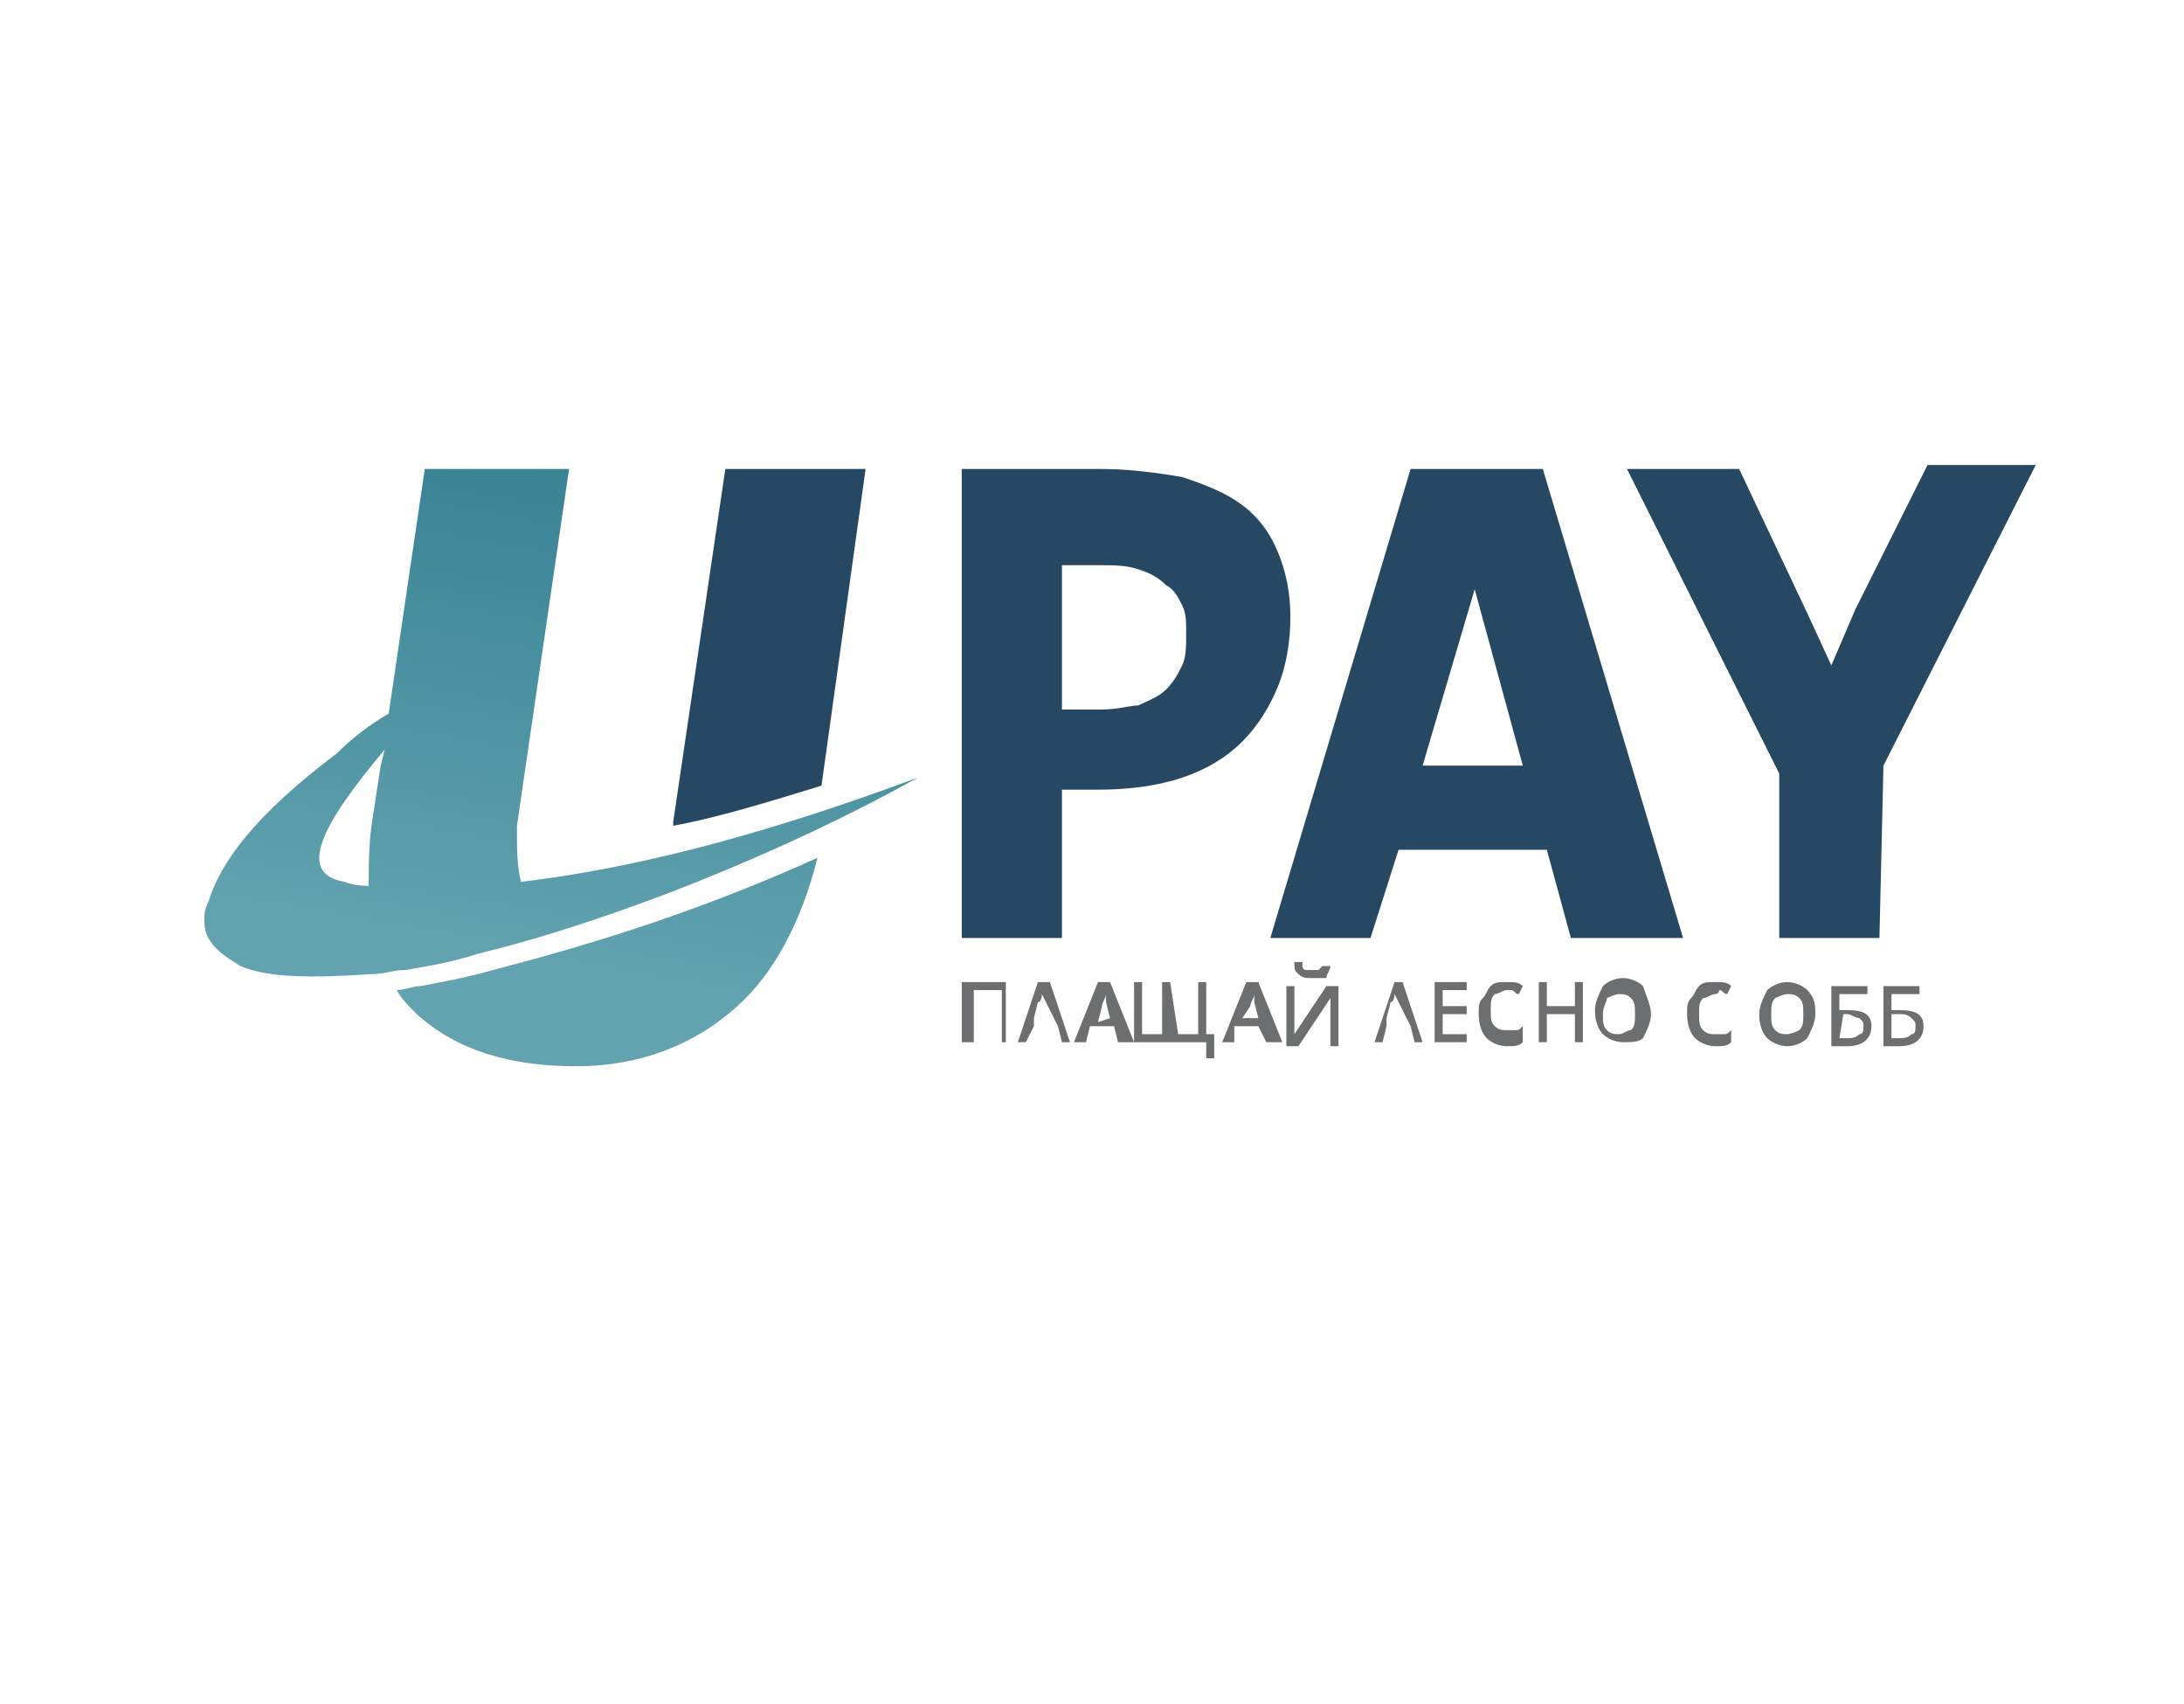 <?xml version="1.0" encoding="utf-8"?>
<!-- Generator: Adobe Illustrator 20.0.0, SVG Export Plug-In . SVG Version: 6.00 Build 0)  -->
<svg version="1.1" id="Layer_1" xmlns="http://www.w3.org/2000/svg" xmlns:xlink="http://www.w3.org/1999/xlink" x="0px" y="0px"
	 width="54.5px" height="42.5px" viewBox="0 0 54.5 42.5" style="enable-background:new 0 0 54.5 42.5;" xml:space="preserve">
<style type="text/css">
	.st0{display:none;}
	.st1{display:inline;}
	.st2{fill:#00ACEC;}
	.st3{fill:#2A3B65;}
	.st4{display:inline;fill:#00ACEC;}
	.st5{display:inline;fill:#2A3B65;}
	.st6{display:inline;fill:#003966;}
	.st7{fill:#003966;}
	.st8{fill:#264863;}
	.st9{fill:url(#SVGID_1_);}
	.st10{fill:url(#SVGID_2_);}
	.st11{fill:#6D6E70;}
	.st12{fill:url(#SVGID_3_);}
</style>
<g class="st0">
	<g class="st1">
		<path class="st2" d="M27.5,10.8c3,0,5.4-2.4,5.4-5.4S30.5,0,27.5,0s-5.4,2.4-5.4,5.4C22.1,8.4,24.5,10.8,27.5,10.8"/>
		<path class="st2" d="M31.5,9.9c-1,1.1-2.8,2.2-5.2,2.2c-1.8,0-3.3-0.7-4.3-1.5c-5.9,0.6-10.2,1.5-10.2,1.5v2.4H43V9.6
			C42.9,9.6,37.6,9.5,31.5,9.9"/>
		<path class="st3" d="M16.8,16.4c-3.1,0-5.4,1.2-5.4,3.9c0,3,2.4,4.1,5.4,4.1c3.1,0,5.4-1,5.4-4.1C22.2,17.6,19.9,16.4,16.8,16.4
			 M16.8,22.1c-0.9,0-1.8-0.7-1.8-1.6c0-1,0.8-1.6,1.8-1.6c0.9,0,1.8,0.7,1.8,1.6C18.5,21.4,17.7,22.1,16.8,22.1"/>
		<path class="st3" d="M39.4,19.7h-2.1v0.1v-1.1h5.6v-2.1h-9.3v7.7h7c2.1,0,2.8-1,2.8-2C43.4,20.8,42.5,19.7,39.4,19.7 M38.9,22.7
			h-1.6v-1.4h1.6c0.7,0,1,0.2,1,0.7C39.9,22.4,39.6,22.7,38.9,22.7"/>
		<path class="st3" d="M28.8,19.7h-2.1v0.1v-1.1h5.6v-2.1H23v7.7h7c2.1,0,2.8-1,2.8-2C32.8,20.8,31.9,19.7,28.8,19.7 M28.3,22.7
			h-1.6v-1.4h1.6c0.7,0,1,0.2,1,0.7C29.2,22.4,29,22.7,28.3,22.7"/>
	</g>
	<g class="st1">
		<path class="st3" d="M1.2,33.3c0.6,0,1-0.3,1-0.9c0-0.6-0.4-0.7-0.9-0.7H0.9c-0.1,0-0.1,0-0.1-0.1v-0.4c0-0.1,0-0.1,0.1-0.1h0.3
			c0.6,0,0.8-0.3,0.8-0.8c0-0.4-0.2-0.7-0.7-0.7c-0.3,0-0.5,0.1-0.7,0.2s-0.2,0.1-0.2,0.1l0,0l-0.3-0.4v-0.1c0-0.1,0.1-0.1,0.4-0.3
			C0.7,29,1.1,29,1.4,29c0.9,0,1.5,0.4,1.5,1.2c0,0.6-0.3,1-0.9,1.2c0.7,0.2,1,0.5,1,1.1c0,1-0.6,1.4-1.7,1.4c-0.4,0-0.7-0.1-1-0.2
			C0.1,33.6,0,33.6,0,33.5c0,0,0,0,0-0.1L0.3,33l0,0c0,0,0.1,0,0.2,0.1C0.7,33.3,0.9,33.3,1.2,33.3z"/>
		<path class="st3" d="M5.9,34C5.8,34,5.8,34,5.9,34c-0.1-0.1-0.2-0.2-0.2-0.4c-0.3,0.4-0.6,0.5-1,0.5c-0.6,0-1-0.4-1-1
			c0-1,0.8-1.1,1.9-1.1v-0.3c0-0.4-0.1-0.6-0.6-0.6c-0.2,0-0.4,0.1-0.8,0.2c-0.1,0-0.1,0-0.1,0L4,30.9c0-0.1,0-0.1,0.1-0.1
			c0.2-0.1,0.7-0.2,1.1-0.2c0.8,0,1.2,0.4,1.2,1.1v1.4c0,0.3,0,0.6,0.2,0.8V34l0,0L5.9,34z M5.5,32.3H5.3c-0.6,0-0.9,0.2-0.9,0.6
			c0,0.3,0.2,0.5,0.5,0.5c0.2,0,0.4-0.1,0.6-0.3V32.3z"/>
		<path class="st3" d="M9.5,33.6C9.5,33.7,9.5,33.7,9.5,33.6c-0.2,0.2-0.6,0.4-1,0.4c-1,0-1.5-0.6-1.5-1.8s0.6-1.9,1.6-1.9
			c0.3,0,0.7,0.1,0.9,0.3c0,0,0,0,0,0.1l-0.2,0.4l0,0c0,0,0,0-0.1,0C9,31,8.8,30.9,8.6,30.9c-0.5,0-0.8,0.4-0.8,1.2s0.2,1.2,0.8,1.2
			c0.2,0,0.4-0.1,0.6-0.2c0.1,0,0.1,0,0.1,0L9.5,33.6z"/>
		<path class="st3" d="M12,30.3c0.3,0,0.6,0.2,0.7,0.5c0.4-0.4,0.7-0.5,1.1-0.5c0.5,0,0.8,0.4,0.8,1.1v2.4l0,0h-0.7l0,0v-2.2
			c0-0.4-0.1-0.7-0.4-0.7c-0.2,0-0.4,0.1-0.7,0.3v2.5l0,0H12l0,0v-2.2c0-0.4-0.1-0.7-0.4-0.7c-0.2,0-0.5,0.1-0.7,0.3v2.5l0,0h-0.7
			l0,0v-2.2c0-0.5,0-0.8-0.1-1c0-0.1,0-0.1,0-0.1l0.5-0.2c0.1,0,0.1,0,0.1,0c0,0.1,0.1,0.2,0.2,0.5C11.3,30.5,11.6,30.3,12,30.3z"/>
		<path class="st3" d="M15.6,31.7c0-0.5,0-0.8-0.1-1c0-0.1,0-0.1,0-0.1l0.5-0.2c0.1,0,0.1,0,0.1,0s0.1,0.2,0.2,0.4
			c0.3-0.3,0.6-0.4,0.9-0.4c0.8,0,1.2,0.6,1.2,1.8c0,1.3-0.4,1.9-1.3,1.9c-0.3,0-0.5-0.1-0.8-0.2v1.4c0,0,0,0.1-0.1,0.1l-0.6,0.1
			c-0.1,0-0.1,0-0.1-0.1L15.6,31.7L15.6,31.7z M16.4,31.2v2c0.2,0.1,0.4,0.2,0.6,0.2c0.5,0,0.7-0.4,0.7-1.3c0-0.8-0.2-1.2-0.6-1.2
			C16.8,30.9,16.6,31,16.4,31.2z"/>
		<path class="st3" d="M21.3,34c-0.1,0-0.1,0-0.1,0c0-0.1-0.1-0.2-0.1-0.4c-0.3,0.4-0.6,0.5-1,0.5c-0.6,0-1-0.4-1-1
			c0-1,0.8-1.1,1.9-1.1v-0.3c0-0.4-0.1-0.6-0.6-0.6c-0.2,0-0.4,0.1-0.8,0.2c-0.1,0-0.1,0-0.1,0l-0.1-0.4c0-0.1,0-0.1,0.1-0.1
			c0.2-0.1,0.7-0.2,1.1-0.2c0.8,0,1.2,0.4,1.2,1.1v1.4c0,0.3,0,0.6,0.2,0.8V34l0,0L21.3,34z M20.9,32.3h-0.2c-0.6,0-0.9,0.2-0.9,0.6
			c0,0.3,0.2,0.5,0.5,0.5c0.2,0,0.4-0.1,0.6-0.3V32.3z"/>
		<path class="st3" d="M24.7,33.9c-0.1,0-0.1,0-0.2-0.1L24,33.2l-0.3-0.5c-0.1,0.2-0.2,0.3-0.3,0.5l-0.5,0.7
			C22.8,34,22.8,34,22.7,34l-0.5-0.2c-0.1,0-0.1-0.1,0-0.1l1-1.4l-1-1.4c0-0.1,0-0.1,0-0.1l0.5-0.2c0.1,0,0.1,0,0.2,0l0.4,0.6
			l0.3,0.5c0.2-0.3,0.2-0.3,0.3-0.5l0.4-0.6c0.1-0.1,0.1-0.1,0.2-0.1l0.5,0.2c0.1,0,0.1,0,0,0.1l-1,1.4l1.1,1.5v0.1L24.7,33.9z"/>
		<path class="st3" d="M25.6,32.2c0-1.1,0.6-1.8,1.5-1.8s1.5,0.7,1.5,1.8S28,34,27.1,34C26.1,34,25.6,33.3,25.6,32.2z M26.4,32.2
			c0,0.8,0.1,1.2,0.6,1.2s0.6-0.4,0.6-1.2S27.5,31,27,31C26.5,30.9,26.4,31.4,26.4,32.2z"/>
		<path class="st3" d="M32.1,32.3c0,1.1-0.4,1.7-1.4,1.7s-1.4-0.4-1.4-1.4v-2.1c0-1.1,0.5-1.6,1.4-1.6c0.8,0,1.2,0.4,1.2,1
			c0,0.5-0.1,0.9-0.7,1.2C31.9,31.3,32.1,31.8,32.1,32.3z M30.1,30.4V31c0.3-0.1,0.5-0.1,0.6-0.1c0.4-0.1,0.5-0.4,0.5-0.9
			c0-0.4-0.2-0.6-0.5-0.6C30.2,29.4,30.1,29.7,30.1,30.4z M31.3,32.4c0-0.5-0.2-0.9-0.6-0.9c-0.2,0-0.4,0-0.6,0.1v1
			c0,0.6,0.2,0.8,0.6,0.8C31.3,33.4,31.3,32.9,31.3,32.4z"/>
		<path class="st3" d="M34.9,34C34.8,34,34.8,34,34.9,34c-0.1-0.1-0.2-0.2-0.2-0.4c-0.3,0.4-0.6,0.5-1,0.5c-0.6,0-1-0.4-1-1
			c0-1,0.8-1.1,1.9-1.1v-0.3c0-0.4-0.1-0.6-0.6-0.6c-0.2,0-0.4,0.1-0.8,0.2c-0.1,0-0.1,0-0.1,0L33,30.9c0-0.1,0-0.1,0.1-0.1
			c0.2-0.1,0.7-0.2,1.1-0.2c0.8,0,1.2,0.4,1.2,1.1v1.4c0,0.3,0,0.6,0.2,0.8V34l0,0L34.9,34z M34.5,32.3h-0.2c-0.6,0-0.9,0.2-0.9,0.6
			c0,0.3,0.2,0.5,0.5,0.5c0.2,0,0.4-0.1,0.6-0.3C34.5,33.1,34.5,32.3,34.5,32.3z"/>
		<path class="st3" d="M38.1,30.3c0.3,0,0.6,0.2,0.7,0.5c0.4-0.4,0.7-0.5,1.1-0.5c0.5,0,0.8,0.4,0.8,1.1v2.4l0,0H40l0,0v-2.2
			c0-0.4-0.1-0.7-0.4-0.7c-0.2,0-0.4,0.1-0.7,0.3v2.5l0,0h-0.7l0,0v-2.2c0-0.4-0.1-0.7-0.4-0.7c-0.2,0-0.5,0.1-0.7,0.3v2.5l0,0h-0.7
			l0,0v-2.2c0-0.5,0-0.8-0.1-1c0-0.1,0-0.1,0-0.1l0.5-0.2c0.1,0,0.1,0,0.1,0c0,0.1,0.1,0.2,0.2,0.5C37.4,30.5,37.6,30.3,38.1,30.3z"
			/>
		<path class="st3" d="M42.2,32.3c0,0.7,0.3,1,0.8,1c0.2,0,0.5-0.1,0.8-0.2c0.1,0,0.1,0,0.1,0l0,0l0.2,0.4c0,0,0,0,0,0.1
			c0,0.2-0.6,0.4-1.1,0.4c-1,0-1.5-0.6-1.5-1.8c0-1.1,0.6-1.9,1.5-1.9s1.4,0.6,1.4,1.9c0,0.1,0,0.1-0.1,0.1H42.2z M42.2,31.8h1.2
			c0-0.6-0.2-0.9-0.6-0.9C42.4,30.9,42.3,31.3,42.2,31.8z"/>
		<path class="st3" d="M45.8,30.4C45.9,30.4,45.9,30.4,45.8,30.4l0.7-0.1c0,0,0.1,0,0.1,0.1l1.1,3.3c0,0.1,0,0.1-0.1,0.1L47,33.9
			c-0.1,0-0.1,0-0.2-0.1l-0.4-1.6c-0.1-0.5-0.2-0.8-0.3-1.1l0,0c-0.1,0.5-0.2,0.8-0.3,1.1l-0.5,1.6c0,0.1-0.1,0.1-0.1,0.1l-0.6-0.1
			c-0.1,0-0.1,0-0.1-0.1L45.8,30.4z"/>
		<path class="st3" d="M48.9,32.3c0,0.7,0.3,1,0.8,1c0.2,0,0.5-0.1,0.8-0.2h0.1l0,0l0.2,0.4c0,0,0,0,0,0.1c-0.1,0.1-0.7,0.3-1.2,0.3
			c-1,0-1.5-0.6-1.5-1.8c0-1.1,0.6-1.9,1.5-1.9s1.4,0.6,1.4,1.9c0,0.1,0,0.1-0.1,0.1h-2V32.3z M48.9,31.8h1.2c0-0.6-0.2-0.9-0.6-0.9
			C49,30.9,48.9,31.3,48.9,31.8z"/>
		<path class="st3" d="M54.5,30.4v3.4l0,0h-0.7l0,0v-1.4h-1.1v1.4l0,0H52l0,0v-3.3c0,0,0-0.1,0.1-0.1l0.6-0.1c0.1,0,0.1,0,0.1,0.1
			v1.4h1.1v-1.3c0,0,0-0.1,0.1-0.1l0.6-0.1C54.5,30.3,54.5,30.3,54.5,30.4z"/>
		<path class="st3" d="M19.8,39.4c0,1.1-0.5,1.7-1.5,1.7s-1.4-0.6-1.4-2c0-1.7,0.3-2.3,1.3-2.7l0.5-0.2c0.3-0.1,0.3-0.2,0.5-0.3h0.1
			l0.2,0.4l0.1,0.1c0,0.1-0.1,0.2-0.4,0.3L18.4,37c-0.5,0.2-0.7,0.4-0.7,1.2c0.3-0.2,0.6-0.4,1-0.4C19.5,37.9,19.8,38.4,19.8,39.4z
			 M19,39.5c0-0.7-0.2-1-0.6-1c-0.3,0-0.5,0.1-0.7,0.3c0,0.2,0,0.4,0,0.7c0,0.7,0.2,1.1,0.7,1.1C18.8,40.5,19,40.2,19,39.5z"/>
		<path class="st3" d="M20.7,38.8c0-0.5,0-0.8-0.1-1c0-0.1,0-0.1,0-0.1l0.5-0.2c0.1,0,0.1,0,0.1,0s0.1,0.2,0.2,0.4
			c0.3-0.3,0.6-0.4,0.9-0.4c0.8,0,1.2,0.6,1.2,1.8c0,1.3-0.4,1.9-1.3,1.9c-0.3,0-0.5-0.1-0.8-0.2v1.4c0,0,0,0.1-0.1,0.1l-0.6,0.1
			c-0.1,0-0.1,0-0.1-0.1L20.7,38.8L20.7,38.8z M21.5,38.4v2c0.2,0.1,0.4,0.2,0.6,0.2c0.5,0,0.7-0.4,0.7-1.3c0-0.8-0.2-1.2-0.6-1.2
			C21.9,38.1,21.7,38.2,21.5,38.4z"/>
		<path class="st3" d="M24.2,39.3c0-1.1,0.6-1.8,1.5-1.8s1.5,0.7,1.5,1.8s-0.6,1.8-1.5,1.8C24.7,41.1,24.2,40.4,24.2,39.3z M25,39.3
			c0,0.8,0.1,1.2,0.6,1.2s0.6-0.4,0.6-1.2s-0.1-1.2-0.6-1.2S25,38.5,25,39.3z"/>
		<path class="st3" d="M28.8,39l1.5-1.5c0,0,0,0,0.1,0c0,0,0,0,0.1,0.1l0.3,0.3l0,0c0,0,0,0,0,0.1l-1.2,1.2l1.3,1.6
			c0,0.1,0,0.1,0,0.1l-0.5,0.3h-0.1c0,0,0,0-0.1-0.1l-1.4-1.8V41l0,0H28l0,0v-4.8c0,0,0-0.1,0.1-0.1l0.6-0.1c0.1,0,0.1,0,0.1,0.1
			C28.8,36.1,28.8,39,28.8,39z"/>
		<path class="st3" d="M32.1,39.5c0,0.7,0.3,1,0.8,1c0.2,0,0.5-0.1,0.8-0.2c0.1,0,0.1,0,0.1,0l0,0l0.2,0.4c0,0,0,0,0,0.1
			c-0.1,0.1-0.7,0.3-1.2,0.3c-1,0-1.5-0.6-1.5-1.8c0-1.1,0.6-1.9,1.5-1.9c0.9,0,1.4,0.6,1.4,1.9c0,0.1,0,0.1-0.1,0.1h-2V39.5z
			 M32.1,38.9h1.2c0-0.6-0.2-0.9-0.6-0.9C32.2,38,32.2,38.4,32.1,38.9z"/>
		<path class="st3" d="M35,38.8c0-0.5,0-0.8-0.1-1c0-0.1,0-0.1,0-0.1l0.5-0.2c0.1,0,0.1,0,0.1,0s0.1,0.2,0.2,0.4
			c0.3-0.3,0.6-0.4,0.9-0.4c0.8,0,1.2,0.6,1.2,1.8c0,1.3-0.4,1.9-1.3,1.9c-0.3,0-0.5-0.1-0.8-0.2v1.4c0,0,0,0.1-0.1,0.1L35,42.6
			c-0.1,0-0.1,0-0.1-0.1L35,38.8L35,38.8z M35.8,38.4v2c0.2,0.1,0.4,0.2,0.6,0.2c0.5,0,0.7-0.4,0.7-1.3c0-0.8-0.2-1.2-0.6-1.2
			C36.2,38.1,36,38.2,35.8,38.4z"/>
	</g>
</g>
<g class="st0">
	<g class="st1">
		<path class="st2" d="M27.8,11.5c3.2,0,5.8-2.6,5.8-5.8S31-0.1,27.8-0.1S22,2.5,22,5.7C22,8.9,24.6,11.5,27.8,11.5"/>
		<path class="st2" d="M32,10.5c-1.1,1.2-3,2.4-5.5,2.4c-1.9,0-3.6-0.7-4.7-1.6c-6.3,0.7-11,1.6-11,1.6v2.6h33.5v-5.3
			C44.3,10.2,38.5,10.1,32,10.5"/>
		<path class="st3" d="M16.3,17.6c-3.4,0-5.8,1.3-5.8,4.2c0,3.2,2.5,4.4,5.8,4.4s5.8-1.1,5.8-4.4C22.1,18.8,19.6,17.6,16.3,17.6
			 M16.3,23.6c-1,0-1.9-0.7-1.9-1.8c0-1,0.9-1.8,1.9-1.8s1.9,0.7,1.9,1.8S17.2,23.6,16.3,23.6"/>
		<path class="st3" d="M40.5,21.1h-2.2v0.1V20h6v-2.2h-10v8.3h7.5c2.3,0,3-1.1,3-2.2C44.8,22.2,43.9,21.1,40.5,21.1 M40,24.3h-1.7
			v-1.5H40c0.8,0,1,0.3,1,0.7C41,24,40.8,24.3,40,24.3"/>
		<path class="st3" d="M29.1,21.1h-2.2v0.1V20h6v-2.2h-10v8.3h7.5c2.3,0,3-1.1,3-2.2C33.4,22.2,32.5,21.1,29.1,21.1 M28.6,24.3h-1.7
			v-1.5h1.7c0.8,0,1,0.3,1,0.7C29.6,24,29.4,24.3,28.6,24.3"/>
	</g>
	<g class="st1">
		<path class="st3" d="M12.9,34.4v0.2c0,0.1,0,0.1-0.1,0.1h-0.7c-0.1,0-0.1,0-0.1-0.1v-0.2c-1.1,0-1.9-0.8-1.9-2.4s0.7-2.4,1.8-2.4
			v-0.2c0-0.1,0-0.1,0.1-0.1h0.7c0.1,0,0.1,0,0.1,0.1v0.2c1.1,0,1.8,0.8,1.8,2.4C14.7,33.6,14,34.4,12.9,34.4z M12.1,33.8v-3.6
			c-0.6,0-1,0.6-1,1.8C11.1,33.3,11.5,33.8,12.1,33.8z M13.9,32c0-1.2-0.4-1.8-1-1.8v3.6C13.5,33.8,13.9,33.2,13.9,32z"/>
		<path class="st3" d="M17.5,34.5c-0.1,0-0.1,0-0.1,0c0-0.1-0.1-0.2-0.1-0.4c-0.3,0.4-0.6,0.5-1,0.5c-0.6,0-1-0.4-1-1
			c0-1,0.8-1.1,1.9-1.1v-0.3c0-0.4-0.1-0.6-0.6-0.6c-0.2,0-0.4,0.1-0.8,0.2c-0.1,0-0.1,0-0.1,0l-0.1-0.4c0-0.1,0-0.1,0.1-0.2
			c0.2-0.2,0.7-0.3,1-0.3c0.8,0,1.2,0.4,1.2,1.1v1.4c0,0.3,0.1,0.6,0.2,0.8v0.1l0,0L17.5,34.5z M17.2,32.8H17
			c-0.6,0-0.9,0.2-0.9,0.6c0,0.3,0.2,0.5,0.5,0.5c0.2,0,0.4-0.1,0.6-0.3V32.8z"/>
		<path class="st3" d="M19.7,32.4l1.5-1.5c0,0,0,0,0.1,0c0,0,0,0,0.1,0.1l0.3,0.3l0,0c0,0,0,0,0,0.1l-1.2,1.2l1.3,1.6
			c0.1,0.1,0.1,0.1,0,0.1l-0.6,0.2c0,0,0,0-0.1,0c0,0,0,0-0.1-0.1l-1.4-1.8v1.7l0,0H19l0,0v-4.8c0-0.1,0-0.1,0.1-0.1l0.6-0.1
			c0.1,0,0.1,0,0.1,0.1v3H19.7z"/>
		<path class="st3" d="M24.3,30.9c0.3,0,0.6,0.2,0.7,0.5c0.4-0.4,0.7-0.5,1.1-0.5c0.5,0,0.8,0.4,0.8,1.1v2.4l0,0h-0.7l0,0v-2.2
			c0-0.4-0.1-0.7-0.4-0.7c-0.2,0-0.5,0.1-0.7,0.3v2.5l0,0h-0.7l0,0v-2.2c0-0.4-0.1-0.7-0.4-0.7c-0.2,0-0.4,0.1-0.7,0.3v2.5l0,0h-0.7
			l0,0V32c0-0.5,0-0.8-0.1-1v-0.1l0.5-0.2c0.1,0,0.1,0,0.1,0c0,0.1,0.1,0.2,0.2,0.5C23.6,31,23.9,30.9,24.3,30.9z"/>
		<path class="st3" d="M27.7,32.7c0-1.1,0.6-1.8,1.5-1.8s1.5,0.7,1.5,1.8c0,1.1-0.6,1.8-1.5,1.8S27.7,33.8,27.7,32.7z M28.6,32.7
			c0,0.8,0.1,1.2,0.6,1.2s0.6-0.5,0.6-1.2c0-0.8-0.1-1.2-0.6-1.2C28.7,31.5,28.6,31.9,28.6,32.7z"/>
		<path class="st3" d="M31.5,32.2c0-0.5,0-0.8-0.1-1c0-0.1,0-0.1,0-0.1l0.5-0.2c0.1,0,0.1,0,0.1,0s0.1,0.2,0.2,0.4
			c0.3-0.3,0.6-0.4,0.9-0.4c0.8,0,1.2,0.6,1.2,1.8c0,1.3-0.4,1.9-1.3,1.9c-0.3,0-0.5-0.1-0.8-0.2v1.4c0,0.1,0,0.1-0.1,0.1h-0.5
			c-0.1,0-0.1,0-0.1-0.1V32.2z M32.3,31.8v2c0.2,0.1,0.4,0.2,0.6,0.2c0.5,0,0.7-0.4,0.7-1.3c0-0.8-0.2-1.2-0.6-1.2
			C32.7,31.5,32.5,31.6,32.3,31.8z"/>
		<path class="st3" d="M37.2,31l0.6-0.1c0.1,0,0.1,0,0.1,0.1v2.2c0,0.5,0,0.8,0.1,1c0,0.1,0,0.1,0,0.1l-0.5,0.2
			c-0.1,0-0.1,0-0.2-0.1c0,0-0.1-0.1-0.1-0.4c-0.3,0.3-0.7,0.5-1.1,0.5c-0.6,0-0.9-0.3-0.9-1v-2.4c0,0,0-0.1,0.1-0.1l0.6-0.1
			c0.1,0,0.1,0,0.1,0.1v2.3c0,0.4,0.1,0.7,0.5,0.7c0.2,0,0.4-0.1,0.7-0.3V31C37,31,37,31,37.2,31z"/>
		<path class="st3" d="M41.7,31v3.4l0,0H41l0,0v-1.5h-1.1v1.4l0,0h-0.7l0,0V31c0,0,0-0.1,0.1-0.1l0.6-0.1c0.1,0,0.1,0,0.1,0.1v1.4
			H41V31c0,0,0-0.1,0.1-0.1l0.6-0.1C41.7,30.9,41.7,30.9,41.7,31z"/>
		<path class="st3" d="M42.4,33.5c0-0.5,0.2-0.7,0.4-0.9c0.2-0.1,0.5-0.2,0.8-0.3S44,32,44,31.8c0-0.3-0.1-0.4-0.5-0.4
			c-0.3,0-0.5,0.1-0.8,0.1h-0.1l0,0l-0.2-0.4c0-0.1,0-0.1,0-0.1c0.2-0.1,0.6-0.2,1-0.2c0.9,0,1.2,0.5,1.2,1c0,0.6-0.3,0.9-0.9,1.1
			C43.2,33,43,33.2,43,33.5c0,0.3,0.2,0.4,0.5,0.4c0.2,0,0.4-0.1,0.7-0.2l0.3-0.1l0,0l0,0l0.1,0.4v0.1c0,0,0,0,0,0.1
			c-0.3,0.2-0.8,0.4-1.3,0.4C42.9,34.5,42.4,34.2,42.4,33.5z"/>
	</g>
</g>
<g class="st0">
	<path class="st4" d="M27.7,10.8c3,0,5.4-2.4,5.4-5.4S30.7,0,27.7,0s-5.4,2.4-5.4,5.4C22.4,8.4,24.8,10.8,27.7,10.8"/>
	<path class="st4" d="M31.7,10c-1,1.1-2.9,2.2-5.2,2.2c-1.8,0-3.4-0.7-4.4-1.5c-5.9,0.6-10.3,1.4-10.3,1.4v2.4h31.4V9.7
		C43.2,9.7,37.8,9.6,31.7,10"/>
	<polygon class="st5" points="43.2,24.2 40.1,24.2 40.1,21.4 37.8,24.2 34.9,24.2 34.9,16.9 38.1,16.9 38.1,19.7 40.3,16.9 
		43.2,16.9 	"/>
	<path class="st5" d="M19.7,24.8v-0.6h-4.9v0.6h-3v-3h1c0.8-1.5,0.9-3.2,0.9-4.9h8.1v4.9h1v3H19.7z M18.2,21.8v-2.6h-1.4
		c0,0.9-0.2,1.7-0.5,2.6H18.2z"/>
	<path class="st5" d="M32.1,20.1c0.7,0.2,1.4,0.7,1.4,1.6c0,1.4-1.6,2.1-2.8,2.4c-0.6,0.1-1.2,0.2-1.9,0.2c-1.3,0-2.3-0.2-3.1-0.5
		c-0.9-0.4-1.4-1-1.8-1.9l3.6-0.2c0.4,1.3,2.1,0.9,2.1,0.1c0-0.6-0.9-0.6-1.2-0.6h-1.1v-1.6h1c0.5,0,0.8-0.3,0.8-0.7
		c-0.1-0.7-1.6-0.6-1.6,0.3c-1.2-0.1-2.4-0.2-3.5-0.3c0.3-0.8,0.8-1.4,1.6-1.7c0.7-0.3,1.7-0.5,2.9-0.5c0.7,0,1.2,0,1.8,0.1
		c0.5,0.1,1,0.2,1.4,0.4c0.6,0.3,1.2,0.8,1.2,1.5C33,19.4,32.6,19.9,32.1,20.1"/>
</g>
<g class="st0">
	<g class="st1">
		<path class="st2" d="M27.9,10.9c3,0,5.4-2.4,5.4-5.4s-2.4-5.4-5.4-5.4s-5.4,2.4-5.4,5.4C22.5,8.5,24.9,10.9,27.9,10.9"/>
		<path class="st2" d="M31.8,10c-1,1.1-2.8,2.2-5.1,2.2c-1.8,0-3.3-0.7-4.3-1.5c-5.9,0.6-10.2,1.5-10.2,1.5v2.4h31.2V9.7
			C43.3,9.7,37.9,9.6,31.8,10"/>
		<path class="st3" d="M17.1,16.5c-3.1,0-5.4,1.2-5.4,3.9c0,3,2.4,4.1,5.4,4.1c3.1,0,5.4-1,5.4-4.1C22.6,17.7,20.3,16.5,17.1,16.5
			 M17.1,22.2c-0.9,0-1.7-0.7-1.7-1.6c0-1,0.8-1.6,1.7-1.6c0.9,0,1.8,0.7,1.8,1.6S18,22.2,17.1,22.2"/>
		<path class="st3" d="M39.7,19.8h-2v0.1v-1.1h5.6v-2.1H34v7.7h7c2.1,0,2.8-1,2.8-2C43.7,20.9,42.9,19.8,39.7,19.8 M39.2,22.8h-1.5
			v-1.4h1.6c0.7,0,1,0.2,1,0.7C40.2,22.5,40,22.8,39.2,22.8"/>
		<path class="st3" d="M29.1,19.8H27v0.1v-1.1h5.6v-2.1h-9.3v7.7h7c2.1,0,2.8-1,2.8-2C33.1,20.9,32.2,19.8,29.1,19.8 M28.6,22.8H27
			v-1.4h1.6c0.7,0,1,0.2,1,0.7C29.6,22.5,29.3,22.8,28.6,22.8"/>
	</g>
	<g class="st1">
		<path class="st3" d="M22.9,33.9c-0.1,0-0.1,0-0.1-0.1l-0.3-1.2h-1.3l-0.3,1.2c0,0.1-0.1,0.1-0.1,0.1h-0.7c-0.1,0-0.1,0-0.1-0.1
			l1.4-4.6c0,0,0-0.1,0.1-0.1h0.7c0,0,0.1,0,0.1,0.1l1.4,4.6c0,0.1,0,0.1-0.1,0.1H22.9z M22,30.8c-0.1-0.3-0.1-0.6-0.2-1l0,0
			c0,0.3-0.1,0.6-0.2,1l-0.4,1.3h1.1L22,30.8z"/>
		<path class="st3" d="M26.6,33.7C26.6,33.7,26.6,33.8,26.6,33.7c-0.2,0.2-0.6,0.4-0.9,0.4c-1,0-1.5-0.6-1.5-1.8s0.6-1.9,1.6-1.9
			c0.3,0,0.7,0.1,0.9,0.3v0.1l-0.2,0.4l0,0c0,0,0,0-0.1,0C26.2,31.1,26,31,25.8,31c-0.5,0-0.8,0.4-0.8,1.2s0.2,1.2,0.8,1.2
			c0.2,0,0.4-0.1,0.6-0.2h0.1L26.6,33.7z"/>
		<path class="st3" d="M27.9,32.4c0,0.7,0.3,1,0.8,1c0.2,0,0.5-0.1,0.8-0.2c0.1,0,0.1,0,0.1,0l0,0l0.2,0.4c0,0,0,0,0,0.1
			c-0.1,0.2-0.6,0.4-1.2,0.4c-1,0-1.5-0.6-1.5-1.8c0-1.1,0.6-1.9,1.5-1.9c0.9,0,1.4,0.6,1.4,1.9c0,0.1,0,0.1-0.1,0.1H27.9z
			 M27.9,31.9h1.2c0-0.6-0.2-0.9-0.6-0.9C28,31,28,31.4,27.9,31.9z"/>
		<path class="st3" d="M32.6,30.4c0.3,0,0.6,0.2,0.7,0.5c0.4-0.4,0.7-0.5,1.1-0.5c0.5,0,0.8,0.4,0.8,1.1v2.4l0,0h-0.7l0,0v-2.2
			c0-0.4-0.1-0.7-0.4-0.7c-0.2,0-0.4,0.1-0.7,0.3v2.5l0,0h-0.7l0,0v-2.2c0-0.4-0.1-0.7-0.4-0.7c-0.2,0-0.4,0.1-0.7,0.3v2.5l0,0h-0.7
			l0,0v-2.2c0-0.5,0-0.8-0.1-1v-0.1l0.5-0.2c0.1,0,0.1,0,0.1,0c0,0.1,0.1,0.2,0.2,0.5C31.9,30.6,32.2,30.4,32.6,30.4z"/>
		<path class="st3" d="M11,41.1h-0.6c-0.1,0-0.1,0-0.1-0.1v-2c0-0.3,0-0.4,0-0.5l0,0c0,0,0,0.2-0.1,0.5l-0.5,1.4
			c0,0.1,0,0.1-0.1,0.1H9.2c0,0-0.1,0-0.1-0.1L8.6,39c-0.1-0.2-0.1-0.3-0.1-0.5l0,0c0,0.1,0,0.2,0,0.5v2c0,0,0,0.1-0.1,0.1H7.8
			c-0.1,0-0.1-0.1-0.1-0.1l0.1-3.3c0-0.1,0-0.1,0.1-0.1h0.8c0,0,0.1,0,0.1,0.1l0.4,1.2c0.1,0.3,0.2,0.8,0.2,1l0,0
			c0-0.2,0.1-0.7,0.2-1l0.4-1.2c0,0,0-0.1,0.1-0.1h0.8c0.1,0,0.1,0,0.1,0.1V41.1C11.1,41,11.1,41.1,11,41.1z"/>
		<path class="st3" d="M12.6,39.6c0,0.7,0.3,1,0.8,1c0.2,0,0.5-0.1,0.8-0.2h0.1l0,0l0.2,0.4c0,0,0,0,0,0.1c-0.1,0.1-0.7,0.3-1.2,0.3
			c-1,0-1.5-0.6-1.5-1.8c0-1.1,0.6-1.9,1.5-1.9s1.4,0.6,1.4,1.9c0,0.1,0,0.1-0.1,0.1h-2V39.6z M12.6,39h1.2c0-0.6-0.2-0.9-0.6-0.9
			C12.7,38.1,12.6,38.5,12.6,39z"/>
		<path class="st3" d="M18.2,37.6V41l0,0h-0.8l0,0v-1.4h-1.2V41l0,0h-0.7l0,0v-3.3c0-0.1,0-0.1,0.1-0.1l0.6-0.1c0.1,0,0.1,0,0.1,0.1
			v1.5h1.1v-1.3c0-0.1,0-0.1,0.1-0.1L18.2,37.6C18.2,37.5,18.2,37.6,18.2,37.6z"/>
		<path class="st3" d="M21.1,37.7l0.6-0.1c0.1,0,0.1,0,0.1,0.1v2.2c0,0.5,0,0.8,0.1,1c0,0.1,0,0.1,0,0.1l-0.5,0.2
			c-0.1,0-0.1,0-0.2-0.1c0,0,0-0.1-0.1-0.4c-0.3,0.3-0.7,0.5-1.1,0.5c-0.6,0-0.9-0.3-0.9-1v-2.4c0-0.1,0-0.1,0.1-0.1l0.6-0.1
			c0.1,0,0.1,0,0.1,0.1V40c0,0.4,0.1,0.7,0.5,0.7c0.2,0,0.4-0.1,0.7-0.2V37.7L21.1,37.7z"/>
		<path class="st3" d="M25.4,38.7v1.1c0,0.2,0,0.4,0,0.8c0,0.4,0,0.6,0,0.8c0,0.8-0.4,1.2-1.3,1.2c-0.5,0-1.3-0.2-1.4-0.3v-0.1
			l0.1-0.4l0,0c0,0,0.1,0,0.3,0.1c0.3,0.1,0.5,0.1,0.8,0.1c0.5,0,0.6-0.2,0.6-0.7c0-0.1,0-0.2,0-0.3s0-0.2,0-0.3
			c-0.3,0.2-0.6,0.3-0.9,0.3c-0.7,0-1.2-0.6-1.2-1.7c0-1.1,0.5-1.8,1.3-1.8c0.4,0,0.6,0.1,0.9,0.4c0.1-0.2,0.2-0.4,0.2-0.4
			s0,0,0.1,0l0.5,0.2l0,0c0,0,0,0,0,0.1C25.5,38.1,25.4,38.4,25.4,38.7z M24.7,38.4c-0.2-0.2-0.4-0.2-0.6-0.2
			c-0.4,0-0.7,0.4-0.7,1.1c0,0.7,0.2,1.1,0.6,1.1c0.3,0,0.5-0.1,0.7-0.3V38.4z"/>
		<path class="st3" d="M30.9,40.9l-0.5,0.3c0,0,0,0-0.1,0c0,0,0,0-0.1-0.1l-1.4-1.8V41l0,0h-0.7l0,0v-1.7l-1.4,1.8l-0.1,0.1
			c0,0,0,0-0.1,0L26,40.9c0,0,0,0,0-0.1l1.2-1.6L26.1,38c0,0,0,0,0-0.1l0,0l0.3-0.3l0.1-0.1c0,0,0,0,0.1,0L28,39v-2.8
			c0,0,0-0.1,0.1-0.1l0.6-0.1c0.1,0,0.1,0,0.1,0.1v3l1.4-1.5c0,0,0,0,0.1,0c0,0,0,0,0.1,0.1l0.3,0.3l0,0c0,0,0,0,0,0.1l-1.1,1.2
			L30.9,40.9C30.9,40.8,30.9,40.8,30.9,40.9z"/>
		<path class="st3" d="M34.8,41.1h-0.6c-0.1,0-0.1,0-0.1-0.1v-2c0-0.3,0-0.4,0-0.5l0,0c0,0,0,0.2-0.1,0.5l-0.5,1.4
			c0,0.1,0,0.1-0.1,0.1H33c-0.1,0-0.1,0-0.1-0.1L32.4,39c-0.1-0.2-0.1-0.3-0.1-0.5l0,0c0,0.1,0,0.2,0,0.5v2c0,0,0,0.1-0.1,0.1h-0.6
			c-0.1,0-0.1,0-0.1-0.1l0.1-3.3c0-0.1,0-0.1,0.1-0.1h0.7c0,0,0.1,0,0.1,0.1l0.4,1.2c0.1,0.3,0.2,0.8,0.2,1l0,0c0-0.2,0.1-0.7,0.2-1
			l0.4-1.2c0,0,0-0.1,0.1-0.1h0.8c0.1,0,0.1,0,0.1,0.1L34.8,41.1C34.8,41,34.8,41.1,34.8,41.1z"/>
		<path class="st3" d="M38.8,39.8c0,0.7-0.3,1.4-1.4,1.4c-1,0-1.3-0.5-1.3-1.6v-1.4h-0.8c-0.1,0-0.1,0,0-0.1l0.1-0.4
			c0-0.1,0-0.1,0.1-0.1h1.3c0.1,0,0.1,0,0.1,0.1v0.5c0,0.1,0,0.3,0,0.5l0,0c0.2-0.3,0.5-0.4,0.8-0.4C38.5,38.5,38.8,38.9,38.8,39.8z
			 M38,39.8c0-0.5-0.2-0.8-0.6-0.8c-0.4,0-0.6,0.3-0.6,0.8s0.2,0.8,0.6,0.8C37.9,40.6,38,40.3,38,39.8z"/>
		<path class="st3" d="M42.2,37.6V41l0,0h-0.7l0,0v-1.4h-1.1V41l0,0h-0.7l0,0v-3.3c0-0.1,0-0.1,0.1-0.1l0.6-0.1c0.1,0,0.1,0,0.1,0.1
			v1.5h1.1v-1.3c0-0.1,0-0.1,0.1-0.1L42.2,37.6C42.2,37.5,42.2,37.6,42.2,37.6z"/>
		<path class="st3" d="M45.1,37.5c0.3,0,0.6,0.2,0.7,0.5c0.4-0.4,0.7-0.5,1.1-0.5c0.5,0,0.8,0.4,0.8,1.1V41l0,0H47l0,0v-2.2
			c0-0.4-0.1-0.7-0.4-0.7c-0.2,0-0.4,0.1-0.7,0.3v2.5l0,0h-0.7l0,0v-2.2c0-0.4-0.1-0.7-0.4-0.7c-0.2,0-0.4,0.1-0.7,0.3v2.5l0,0h-0.7
			l0,0v-2.2c0-0.5,0-0.8-0.1-1v-0.1l0.5-0.2c0.1,0,0.1,0,0.1,0c0,0.1,0.1,0.2,0.2,0.5C44.4,37.7,44.6,37.5,45.1,37.5z"/>
	</g>
</g>
<g class="st0">
	<polygon class="st6" points="47.1,21.1 44.1,16.3 43.4,21.2 41,21.2 42.3,12 44.2,12 47.1,16.4 47.7,11.9 50.1,11.9 48.8,21.2 
		47.8,21.2 47.2,21.2 	"/>
	<path class="st6" d="M15.3,21.8c1.8-0.3,3.7-0.8,5.8-1.5c0.1-0.1,0.1-0.2,0.1-0.4l2.9-8h-4.6l-2.9,8C16.3,21,15.8,21.5,15.3,21.8z"
		/>
	<path class="st6" d="M30.9,15.5c0.9-0.4,1.8-0.8,2.6-1.3L33,12h-1.6l-2,4.2C29.9,16,30.4,15.8,30.9,15.5z"/>
	<path class="st6" d="M39.1,12h-0.5h-2.1L34,17.1l-0.6-2.8c-1.3,0.8-2.7,1.6-4.4,2.4l-0.2,0.4l-0.1-0.3c-0.7,0.3-1.5,0.7-2.3,1
		l0.8,3.4h1.9l1.5-2.9l0.7-1.5l0.3,1.5l0.7,2.9h1.9l3.9-7.8l-1.1,7.8h2.4l1.3-9.3L39.1,12L39.1,12z"/>
	<path class="st6" d="M28.8,16.4L27.9,12h-2.7l1.2,5.4C27.2,17,28,16.7,28.8,16.4z"/>
	<g class="st1">
		<path class="st2" d="M8.1,23.9c0.1,0.3,0.2,0.5,0.4,0.8c0.7,1.2,2.1,1.8,4,1.8c3.4,0,6.5-2,8.2-5.3c0,0-0.1,0-0.1,0
			C15.7,22.9,11.2,23.8,8.1,23.9z"/>
		<path class="st2" d="M29.5,16.5c-1.6,0.7-3.4,1.4-5.3,2.1c-4.3,1.5-8.3,2.5-11.4,2.9c-0.2-0.3-0.1-0.8,0.1-1.5l2.9-8h-4.6
			l-1.4,3.9c-1.4,0.8-2.5,1.5-3.5,2.2c0,0-0.1,0.1-0.1,0.1c0,0,0,0,0,0c-1.7,1.3-2.6,2.5-2.5,3.4c0.3,2.5,8,1.9,17.1-1.2
			c4.6-1.6,8.7-3.5,11.6-5.3C31.5,15.6,30.6,16.1,29.5,16.5z M6.7,20.5c-0.3-0.9,0.8-2.3,2.9-3.8L8.4,20c-0.2,0.5-0.3,1-0.4,1.5
			C7.3,21.2,6.9,20.9,6.7,20.5z"/>
	</g>
	<g class="st1">
		<path class="st7" d="M34.1,24c0.6,0,0.8,0.4,0.8,0.9c0,0.9-0.7,1.5-1.3,1.5c-0.6,0-0.8-0.4-0.8-0.9C32.7,24.7,33.3,24,34.1,24z
			 M33.6,26c0.5,0,0.8-0.6,0.8-1.1c0-0.4-0.2-0.6-0.5-0.6c-0.5,0-0.8,0.6-0.8,1.1C33.1,25.8,33.3,26,33.6,26z"/>
		<path class="st7" d="M37.1,25.1l-0.2,1.2h-0.4l0.2-1.1c0.1-0.3,0.1-0.5,0.1-0.6c0-0.2-0.1-0.3-0.3-0.3c-0.4,0-0.7,0.3-0.8,0.8
			l-0.3,1.2H35l0.3-1.4c0.1-0.3,0.1-0.6,0.1-0.8h0.4l-0.1,0.4c0.2-0.3,0.5-0.5,0.9-0.5c0.4,0,0.5,0.2,0.5,0.5
			c0.2-0.3,0.5-0.5,0.9-0.5c0.6,0,0.6,0.6,0.4,1.2l-0.2,1.2h-0.4l0.2-1.1c0.1-0.3,0.1-0.4,0.1-0.6c0-0.2-0.1-0.3-0.3-0.3
			C37.5,24.3,37.2,24.7,37.1,25.1z"/>
		<path class="st7" d="M43.3,24.3c0,1.2-0.8,2-1.9,2c-0.8,0-1.2-0.5-1.2-1.2c0-1.1,0.8-2,1.9-2C42.9,23.2,43.3,23.6,43.3,24.3z
			 M40.7,25.1c0,0.5,0.3,0.9,0.8,0.9c0.7,0,1.3-0.8,1.3-1.6c0-0.5-0.3-0.9-0.8-0.9C41.3,23.5,40.7,24.3,40.7,25.1z"/>
		<path class="st7" d="M45.7,23.6h-1.3l-0.2,0.8h0.4c0.4,0,0.7,0.1,0.8,0.3c0.1,0.1,0.2,0.3,0.2,0.4c0,0.4-0.1,0.8-0.5,1
			c-0.2,0.1-0.5,0.2-0.8,0.2h-0.9l0.7-3.1h1.7L45.7,23.6z M44.2,24.8L44,25.9h0.4c0.3,0,0.5,0,0.7-0.2c0.1-0.1,0.2-0.3,0.2-0.5
			c0-0.3-0.3-0.4-0.7-0.4C44.6,24.8,44.2,24.8,44.2,24.8z"/>
		<path class="st7" d="M48.4,23.6h-1.3L47,24.4h0.4c0.4,0,0.7,0.1,0.8,0.3c0.1,0.1,0.2,0.3,0.2,0.4c0,0.4-0.1,0.8-0.5,1
			c-0.2,0.1-0.5,0.2-0.8,0.2h-0.9l0.7-3.1h1.7L48.4,23.6z M46.9,24.8l-0.2,1.2h0.4c0.3,0,0.5,0,0.7-0.2c0.1-0.1,0.2-0.3,0.2-0.5
			c0-0.3-0.3-0.4-0.7-0.4C47.2,24.8,46.9,24.8,46.9,24.8z"/>
	</g>
</g>
<g>
	<g>
		<g>
			<path class="st8" d="M20.5,19.6l1.1-7.9h-3.5l-1.3,8.8c0,0.1,0,0.1,0,0.1C17.9,20.4,19.2,20,20.5,19.6z"/>
			
				<linearGradient id="SVGID_1_" gradientUnits="userSpaceOnUse" x1="14.803" y1="19.41" x2="17.39" y2="34.536" gradientTransform="matrix(1 0 0 -1 0 44)">
				<stop  offset="0" style="stop-color:#62A3AF"/>
				<stop  offset="1" style="stop-color:#307C8F"/>
			</linearGradient>
			<path class="st9" d="M12.3,24.2L12.3,24.2C12.3,24.2,12.3,24.2,12.3,24.2c-0.7,0.2-1.3,0.3-1.8,0.4c0,0,0,0,0,0
				c-0.2,0-0.4,0.1-0.6,0.1c0.1,0.2,0.3,0.4,0.5,0.6c1,0.9,2.3,1.3,4,1.3c1.5,0,2.9-0.5,4-1.5c0.9-0.8,1.6-2.1,2-3.7
				C17.3,22.8,14.6,23.6,12.3,24.2z"/>
		</g>
		
			<linearGradient id="SVGID_2_" gradientUnits="userSpaceOnUse" x1="13.528" y1="19.644" x2="16.113" y2="34.751" gradientTransform="matrix(1 0 0 -1 0 44)">
			<stop  offset="1.075270e-02" style="stop-color:#62A3AF"/>
			<stop  offset="1" style="stop-color:#307C8F"/>
		</linearGradient>
		<path class="st10" d="M13,22c-0.1-0.4-0.1-0.8-0.1-1.4l1.3-8.9h-3.6l-0.9,6.1c-0.5,0.3-0.9,0.6-1.3,1c-2,1.5-2.9,2.7-3.2,3.7
			c-0.1,0.2-0.1,0.3-0.1,0.5c0,0.5,0.4,0.8,0.9,1.1c0.7,0.3,1.8,0.3,3.3,0.2c0,0,0,0,0,0c0.3,0,0.5-0.1,0.8-0.1c0,0,0,0,0,0
			c0.6-0.1,1.2-0.2,1.8-0.4l0,0l0,0c3.3-0.8,7.6-2.5,11-4.4C18.6,21,15.5,21.7,13,22z M9.6,18.4l0,0.2L9.6,18.4
			C9.6,18.4,9.6,18.4,9.6,18.4z M9.6,18.7l-0.1,0.4l-0.2,1.3c-0.1,0.6-0.1,1.2-0.1,1.7c-0.4,0-0.6-0.1-0.6-0.1
			C7.4,21.8,8,20.6,9.6,18.7z"/>
	</g>
	<g>
		<g>
			<path class="st8" d="M42,23.4h-2.8l-0.6-2.2h-3.7l-0.7,2.2h-2.5l3.5-11.7h3.3L42,23.4z M35.5,19.1H38l-1.2-4.4L35.5,19.1z"/>
		</g>
	</g>
	<g>
		<g>
			<path class="st11" d="M25.2,26h-0.2v-1.3h-0.7V26H24v-1.5h1.1V26z"/>
			<path class="st11" d="M27.9,26l-0.1-0.4h-0.6L27.1,26h-0.3l0.6-1.5h0.3l0.6,1.5H27.9z M27.7,25.4L27.6,25c0,0,0-0.1,0-0.1
				c0-0.1,0-0.1,0-0.1c0,0.1-0.1,0.2-0.1,0.3l-0.1,0.4L27.7,25.4L27.7,25.4z"/>
			<path class="st11" d="M25.8,25.6L25.6,26h-0.2l0.5-1.5h0.3l0.5,1.5h-0.2l-0.1-0.4l-0.1-0.2L26.1,25c0,0-0.1-0.2-0.1-0.2
				s0,0.2-0.1,0.2l-0.1,0.4L25.8,25.6z"/>
			<path class="st11" d="M34.6,25.6L34.5,26h-0.2l0.5-1.5H35l0.5,1.5h-0.2l-0.1-0.4l-0.1-0.2L34.9,25c0,0-0.1-0.2-0.1-0.2
				s0,0.2-0.1,0.2l-0.1,0.4L34.6,25.6z"/>
			<path class="st11" d="M29.4,25.8h0.5v-1.3h0.2v1.3h0.2v0.6h-0.2V26h-1.8v-1.5h0.2v1.3h0.5v-1.3h0.2L29.4,25.8L29.4,25.8z"/>
			<path class="st11" d="M31.6,26l-0.2-0.4h-0.6L30.8,26h-0.3l0.6-1.5h0.3l0.6,1.5H31.6z M31.4,25.4L31.3,25c0,0,0-0.1,0-0.1
				c0-0.1,0-0.1,0-0.1c0,0.1-0.1,0.2-0.1,0.3L31,25.4L31.4,25.4L31.4,25.4z"/>
			<path class="st11" d="M32.1,24.6h0.2v0.8c0,0.1,0,0.2,0,0.2c0,0.1,0,0.1,0,0.2h0l0.8-1.2h0.3v1.5h-0.2v-0.8c0-0.1,0-0.3,0-0.4
				l0,0l-0.8,1.2h-0.3L32.1,24.6L32.1,24.6z M32.7,24.4c-0.1,0-0.2,0-0.3-0.1c-0.1-0.1-0.1-0.1-0.1-0.3h0.2c0,0.1,0,0.1,0,0.1
				c0,0,0,0.1,0.1,0.1c0,0,0.1,0,0.1,0c0.1,0,0.1,0,0.2,0c0,0,0.1-0.1,0.1-0.1h0.2c0,0.1-0.1,0.2-0.1,0.3
				C33,24.4,32.9,24.4,32.7,24.4z"/>
			<path class="st11" d="M36.6,26h-0.8v-1.5h0.8v0.2H36v0.4h0.6v0.2H36v0.5h0.6V26z"/>
			<path class="st11" d="M37.6,24.7c-0.1,0-0.2,0.1-0.3,0.1c-0.1,0.1-0.1,0.2-0.1,0.4c0,0.2,0,0.3,0.1,0.4c0.1,0.1,0.2,0.1,0.3,0.1
				c0.1,0,0.1,0,0.2,0c0.1,0,0.1,0,0.2-0.1V26c-0.1,0.1-0.2,0.1-0.4,0.1c-0.2,0-0.4-0.1-0.5-0.2c-0.1-0.1-0.2-0.3-0.2-0.6
				c0-0.2,0-0.3,0.1-0.4c0.1-0.1,0.1-0.2,0.2-0.3c0.1-0.1,0.2-0.1,0.4-0.1c0.2,0,0.3,0,0.4,0.1l-0.1,0.2c-0.1,0-0.1-0.1-0.2-0.1
				C37.7,24.7,37.7,24.7,37.6,24.7z"/>
			<path class="st11" d="M39.5,26h-0.2v-0.7h-0.7V26h-0.2v-1.5h0.2v0.6h0.7v-0.6h0.2V26z"/>
			<path class="st11" d="M41.2,25.3c0,0.2-0.1,0.4-0.2,0.6C40.9,26,40.7,26,40.5,26c-0.2,0-0.4-0.1-0.5-0.2
				c-0.1-0.1-0.2-0.3-0.2-0.6c0-0.2,0.1-0.4,0.2-0.6c0.1-0.1,0.3-0.2,0.5-0.2c0.2,0,0.4,0.1,0.5,0.2C41.1,24.9,41.2,25.1,41.2,25.3z
				 M40,25.3c0,0.2,0,0.3,0.1,0.4c0.1,0.1,0.2,0.1,0.3,0.1c0.1,0,0.2-0.1,0.3-0.1c0.1-0.1,0.1-0.2,0.1-0.4c0-0.2,0-0.3-0.1-0.4
				c-0.1-0.1-0.2-0.1-0.3-0.1c-0.1,0-0.3,0.1-0.3,0.1C40.1,25,40,25.1,40,25.3z"/>
		</g>
		<g>
			<path class="st11" d="M42.8,24.8c-0.1,0-0.2,0.1-0.3,0.1c-0.1,0.1-0.1,0.2-0.1,0.4c0,0.2,0,0.3,0.1,0.4c0.1,0.1,0.2,0.1,0.3,0.1
				c0.1,0,0.1,0,0.2,0c0.1,0,0.1,0,0.2-0.1V26c-0.1,0.1-0.2,0.1-0.4,0.1c-0.2,0-0.4-0.1-0.5-0.2c-0.1-0.1-0.2-0.3-0.2-0.6
				c0-0.2,0-0.3,0.1-0.4c0.1-0.1,0.1-0.2,0.2-0.3c0.1-0.1,0.2-0.1,0.4-0.1c0.2,0,0.3,0,0.4,0.1l-0.1,0.2c-0.1,0-0.1-0.1-0.2-0.1
				C42.9,24.8,42.8,24.8,42.8,24.8z"/>
			<path class="st11" d="M45.3,25.3c0,0.2-0.1,0.4-0.2,0.6c-0.1,0.1-0.3,0.2-0.5,0.2c-0.2,0-0.4-0.1-0.5-0.2
				c-0.1-0.1-0.2-0.3-0.2-0.6c0-0.2,0.1-0.4,0.2-0.6c0.1-0.1,0.3-0.2,0.5-0.2s0.4,0.1,0.5,0.2C45.3,24.9,45.3,25.1,45.3,25.3z
				 M44.2,25.3c0,0.2,0,0.3,0.1,0.4c0.1,0.1,0.2,0.1,0.3,0.1c0.1,0,0.3-0.1,0.3-0.1c0.1-0.1,0.1-0.2,0.1-0.4c0-0.2,0-0.3-0.1-0.4
				c-0.1-0.1-0.2-0.1-0.3-0.1c-0.1,0-0.3,0.1-0.3,0.1C44.2,25,44.2,25.1,44.2,25.3z"/>
			<path class="st11" d="M46.7,25.6c0,0.3-0.2,0.5-0.6,0.5h-0.4v-1.5h0.9v0.2h-0.7v0.4h0.2C46.5,25.2,46.7,25.3,46.7,25.6z
				 M45.9,25.9h0.2c0.1,0,0.2,0,0.3-0.1c0.1,0,0.1-0.1,0.1-0.2s0-0.1-0.1-0.2c-0.1,0-0.2-0.1-0.3-0.1h-0.1L45.9,25.9L45.9,25.9z"/>
			<path class="st11" d="M48,25.6c0,0.3-0.2,0.5-0.6,0.5H47v-1.5h0.9v0.2h-0.7v0.4h0.2C47.8,25.2,48,25.3,48,25.6z M47.2,25.9h0.2
				c0.1,0,0.2,0,0.3-0.1c0.1,0,0.1-0.1,0.1-0.2s0-0.1-0.1-0.2s-0.2-0.1-0.3-0.1h-0.2V25.9z"/>
		</g>
	</g>
	<g>
		
			<linearGradient id="SVGID_3_" gradientUnits="userSpaceOnUse" x1="35.078" y1="26.976" x2="35.078" y2="26.919" gradientTransform="matrix(1 0 0 -1 0 44)">
			<stop  offset="0" style="stop-color:#E8AE4A"/>
			<stop  offset="1" style="stop-color:#D35A2A"/>
		</linearGradient>
		<path class="st12" d="M35.1,17.1L35.1,17.1C35.1,17.1,35.1,17.1,35.1,17.1L35.1,17.1z"/>
	</g>
	<g>
		<path class="st8" d="M26.5,23.4H24V11.7h3.5c0.7,0,1.4,0.1,2,0.2c0.6,0.2,1.1,0.4,1.5,0.7c0.4,0.3,0.7,0.7,0.9,1.2
			c0.2,0.5,0.3,1,0.3,1.6c0,0.6-0.1,1.2-0.3,1.7c-0.2,0.5-0.5,1-0.9,1.4c-0.4,0.4-0.9,0.7-1.5,0.9s-1.3,0.3-2.1,0.3h-0.9L26.5,23.4
			L26.5,23.4z M26.5,17.7h1c0.4,0,0.7-0.1,0.9-0.1c0.2-0.1,0.5-0.2,0.7-0.4c0.2-0.2,0.3-0.4,0.4-0.6c0.1-0.2,0.1-0.5,0.1-0.8
			c0-0.3,0-0.5-0.1-0.7c-0.1-0.2-0.2-0.4-0.4-0.5c-0.2-0.2-0.4-0.3-0.7-0.4c-0.3-0.1-0.6-0.1-1-0.1h-0.9V17.7z"/>
	</g>
	<g>
		<path class="st8" d="M46.9,23.4h-2.5v-4.1l-3.8-7.6h2.8l1.7,3.6l0.6,1.3l0.6-1.4l1.8-3.6h2.7l-3.8,7.5L46.9,23.4L46.9,23.4z"/>
	</g>
</g>
<g class="st0">
	<path class="st4" d="M27.8,10.9c3,0,5.4-2.4,5.4-5.4s-2.4-5.4-5.4-5.4s-5.4,2.4-5.4,5.4S24.8,10.9,27.8,10.9"/>
	<path class="st4" d="M31.8,9.9c-1,1.1-2.9,2.2-5.2,2.2c-1.8,0-3.4-0.7-4.4-1.5c-5.9,0.6-10.3,1.5-10.3,1.5v2.4h31.4V9.6
		C43.3,9.6,37.9,9.6,31.8,9.9"/>
	<path class="st5" d="M17,16.5c-3.2,0-5.5,1.2-5.5,3.9c0,3,2.4,4.1,5.5,4.1s5.5-1.1,5.5-4.1C22.4,17.7,20.1,16.5,17,16.5 M17,22.2
		c-0.9,0-1.8-0.7-1.8-1.6c0-1,0.8-1.6,1.8-1.6c0.9,0,1.8,0.7,1.8,1.6C18.7,21.5,17.9,22.2,17,22.2"/>
	<path class="st5" d="M39.8,19.9h-2.1V20v-1.1h5.6v-2.1h-9.4v7.8H41c2.2,0,2.8-1,2.8-2C43.8,20.9,42.9,19.9,39.8,19.9 M39.3,22.9
		h-1.6v-1.4h1.6c0.7,0,1,0.2,1,0.7C40.2,22.6,40,22.9,39.3,22.9"/>
	<path class="st5" d="M29,19.9h-2.1V20v-1.1h5.6v-2.1h-9.4v7.8h7.1c2.2,0,2.8-1,2.8-2C33.1,20.9,32.2,19.9,29,19.9 M28.5,22.9h-1.6
		v-1.4h1.6c0.7,0,1,0.2,1,0.7C29.5,22.6,29.3,22.9,28.5,22.9"/>
</g>
<g class="st0">
	<polygon class="st5" points="15.7,21.8 15.7,24.5 12,24.5 12,17.3 15.7,17.3 15.7,20.6 15.8,20.6 17.9,17.3 22.4,17.3 19.1,21 
		22.2,24.5 17.9,24.5 15.8,21.8 	"/>
	<path class="st5" d="M43.3,24.2c-0.9,0.2-2,0.4-3.1,0.4c-3.7,0-6.4-1-6.4-3.8c0-2.6,2.6-3.7,6.2-3.7c1,0,2.3,0.1,3.2,0.4V20
		c-0.7-0.4-1.4-0.7-2.5-0.7c-1.4,0-2.7,0.6-2.7,1.5c0,0.9,1.4,1.5,2.7,1.5c1,0,1.8-0.2,2.5-0.7L43.3,24.2z"/>
	<path class="st5" d="M23,17.3h7.5c2,0,2.6,0.7,2.6,1.8c0,1.3-1.2,1.8-2.4,1.8l0,0c1.3,0.1,2.5,0.2,2.5,1.7c0,1-0.6,1.9-2.8,1.9H23
		V17.3z M26.7,23.1h1.9c0.7,0,1-0.3,1-0.7c0-0.4-0.2-0.7-1-0.7h-1.9V23.1z M26.7,20.4h1.8c0.7,0,1-0.3,1-0.7c0-0.5-0.3-0.7-1-0.7
		h-1.9C26.7,19,26.7,20.4,26.7,20.4z"/>
	<path class="st4" d="M27.9,11.3c2.9,0,5.4-2.4,5.4-5.4c0-3-2.4-5.4-5.4-5.4s-5.4,2.4-5.4,5.4S24.9,11.3,27.9,11.3"/>
	<path class="st4" d="M31.8,10.4c-1,1.1-2.8,2.2-5.2,2.2c-1.8,0-3.4-0.7-4.3-1.4C16.4,11.7,12,12.5,12,12.5v2.4h31.3v-4.8
		C43.3,10.1,37.9,10.1,31.8,10.4"/>
</g>
<g class="st0">
	<g class="st1">
		<path class="st2" d="M27.7,10.9c3,0,5.4-2.4,5.4-5.4s-2.4-5.4-5.4-5.4s-5.4,2.4-5.4,5.4C22.3,8.5,24.7,10.9,27.7,10.9"/>
		<path class="st2" d="M31.7,10c-1,1.1-2.8,2.2-5.1,2.2c-1.8,0-3.3-0.7-4.3-1.5c-5.9,0.6-10.2,1.5-10.2,1.5v2.4h31.1V9.8
			C43.1,9.8,37.7,9.7,31.7,10"/>
		<path class="st3" d="M17,16.6c-3.1,0-5.4,1.2-5.4,3.9c0,3,2.4,4.1,5.4,4.1c3.1,0,5.4-1,5.4-4.1C22.4,17.8,20.1,16.6,17,16.6
			 M17,22.2c-0.9,0-1.7-0.7-1.7-1.6c0-1,0.8-1.6,1.7-1.6s1.8,0.7,1.8,1.6C18.7,21.6,17.9,22.2,17,22.2"/>
		<path class="st3" d="M39.6,19.9h-2.1V20v-1.1h5.6v-2.1h-9.3v7.7h7c2.1,0,2.8-1,2.8-2C43.6,20.9,42.7,19.9,39.6,19.9 M39.1,22.9
			h-1.6v-1.4h1.6c0.7,0,1,0.2,1,0.7C40,22.6,39.8,22.9,39.1,22.9"/>
		<path class="st3" d="M28.9,19.9h-2.1V20v-1.1h5.6v-2.1h-9.3v7.7h7c2.1,0,2.8-1,2.8-2C32.9,20.9,32.1,19.9,28.9,19.9 M28.4,22.9
			h-1.6v-1.4h1.6c0.7,0,1,0.2,1,0.7C29.4,22.6,29.2,22.9,28.4,22.9"/>
	</g>
	<g class="st1">
		<path class="st3" d="M10.5,33.9v-4.6c0,0,0-0.1,0.1-0.1h0.6c0.1,0,0.1,0,0.1,0.1v2.3c0,0.4,0,0.8,0,1l0,0c0.1-0.3,0.3-0.7,0.5-1.1
			l1.2-2.2l0.1-0.1h0.7c0.1,0,0.1,0,0.1,0.1v4.6c0,0.1,0,0.1-0.1,0.1h-0.6c-0.1,0-0.1,0-0.1-0.1v-2.6c0-0.1,0-0.5,0-0.9l0,0
			c-0.2,0.4-0.4,0.8-0.5,1l-1.3,2.5L11.2,34L10.5,33.9C10.5,34,10.5,34,10.5,33.9z"/>
		<path class="st3" d="M17.5,34C17.4,34,17.4,34,17.5,34l-0.1-2.1h-1.5v2c0,0.1,0,0.1-0.1,0.1h-0.6c-0.1,0-0.1,0-0.1-0.1v-4.6
			c0-0.1,0-0.1,0.1-0.1h0.7c0.1,0,0.1,0,0.1,0.1v1.9h1.5v-1.9c0-0.1,0-0.1,0.1-0.1h0.7c0.1,0,0.1,0,0.1,0.1v4.6c0,0.1,0,0.1-0.1,0.1
			H17.5z"/>
		<path class="st3" d="M20.8,30v3.9c0,0.1,0,0.1-0.1,0.1H20c-0.1,0-0.1,0-0.1-0.1V30h-1c0,0-0.1,0-0.1-0.1v-0.6c0,0,0-0.1,0.1-0.1h3
			c0.1,0,0.1,0,0.1,0.1l-0.2,0.5c0,0,0,0.1-0.1,0.1L20.8,30L20.8,30z"/>
		<path class="st3" d="M25,29.4l-0.1,0.5c0,0.1,0,0.1-0.1,0.1h-1.4v1.2h1.3c0.1,0,0.1,0,0.1,0.1v0.5c0,0.1,0,0.1-0.1,0.1h-1.3v1.5
			H25c0.1,0,0.1,0,0.1,0.1V34c0,0.1,0,0.1-0.1,0.1h-2.3c-0.1,0-0.1,0-0.1-0.1v-4.6c0-0.1,0-0.1,0.1-0.1h2.4
			C25,29.2,25.1,29.3,25,29.4z"/>
		<path class="st3" d="M26.7,32.1V34c0,0.1,0,0.1-0.1,0.1h-0.7c-0.1,0-0.1,0-0.1-0.1v-4.6c0-0.1,0-0.1,0.1-0.1h1.2
			c0.9,0,1.6,0.2,1.6,1.3c0,1-0.7,1.5-1.6,1.5C27.1,32.1,26.7,32.1,26.7,32.1z M26.7,29.9v1.5H27c0.5,0,0.9-0.2,0.9-0.8
			c0-0.6-0.3-0.7-0.8-0.7H26.7z"/>
		<path class="st3" d="M29.3,34h-0.7c-0.1,0-0.1,0-0.1-0.1l1.4-4.6c0,0,0-0.1,0.1-0.1h0.7c0,0,0.1,0,0.1,0.1l1.4,4.6
			c0,0.1,0,0.1-0.1,0.1h-0.8c-0.1,0-0.1,0-0.1-0.1l-0.7-3c-0.1-0.3-0.1-0.6-0.2-1l0,0c0,0.3-0.1,0.6-0.2,1L29.3,34
			C29.4,34,29.4,34,29.3,34z"/>
		<path class="st3" d="M33,33.9v-4.6c0-0.1,0-0.1,0.1-0.1h0.6c0.1,0,0.1,0,0.1,0.1v2.3c0,0.4,0,0.8,0,1l0,0c0.1-0.3,0.3-0.7,0.5-1.1
			l1.2-2.2l0.1-0.1h0.7c0.1,0,0.1,0,0.1,0.1v4.6c0,0.1,0,0.1-0.1,0.1h-0.6c-0.1,0-0.1,0-0.1-0.1v-2.6c0-0.1,0-0.5,0-0.9l0,0
			c-0.2,0.4-0.4,0.8-0.5,1l-1.3,2.5L33.7,34L33,33.9C33.1,34,33,34,33,33.9z"/>
		<path class="st3" d="M37.6,33.9v-4.6c0-0.1,0-0.1,0.1-0.1h0.6c0.1,0,0.1,0,0.1,0.1v2.3c0,0.4,0,0.8,0,1l0,0
			c0.1-0.3,0.3-0.7,0.5-1.1l1.2-2.2l0.1-0.1h0.7c0.1,0,0.1,0,0.1,0.1v4.6c0,0.1,0,0.1-0.1,0.1h-0.6c-0.1,0-0.1,0-0.1-0.1v-2.6
			c0-0.1,0-0.5,0-0.9l0,0c-0.2,0.4-0.4,0.8-0.5,1l-1.3,2.5L38.3,34L37.6,33.9C37.7,34,37.6,34,37.6,33.9z M38.3,27.8
			C38.3,27.7,38.4,27.7,38.3,27.8l0.5-0.1c0.1,0,0.1,0,0.1,0.1c0,0.2,0.2,0.3,0.4,0.3c0.2,0,0.3-0.1,0.4-0.3c0-0.1,0-0.1,0.1-0.1
			h0.4c0.1,0,0.1,0,0.1,0.1c0,0.4-0.4,0.7-0.9,0.7C38.7,28.5,38.4,28.2,38.3,27.8z"/>
		<path class="st3" d="M43,33.5c0.6,0,1-0.3,1-0.9s-0.4-0.7-0.9-0.7h-0.4c-0.1,0-0.1,0-0.1-0.1v-0.4c0-0.1,0-0.1,0.1-0.1H43
			c0.6,0,0.8-0.3,0.8-0.8c0-0.4-0.2-0.7-0.7-0.7c-0.3,0-0.5,0.1-0.7,0.2s-0.2,0.1-0.2,0.1l0,0l-0.3-0.4v-0.1c0-0.1,0.1-0.1,0.4-0.3
			c0.3-0.1,0.7-0.2,0.9-0.2c0.9,0,1.5,0.4,1.5,1.2c0,0.6-0.2,1-0.9,1.2c0.7,0.2,1.1,0.6,1.1,1.2c0,1-0.6,1.4-1.7,1.4
			c-0.4,0-0.7-0.1-1-0.2c-0.2-0.1-0.4-0.2-0.4-0.3c0,0,0,0,0-0.1l0.3-0.4l0,0c0,0,0.1,0,0.2,0.1C42.6,33.4,42.7,33.5,43,33.5z"/>
	</g>
</g>
</svg>
